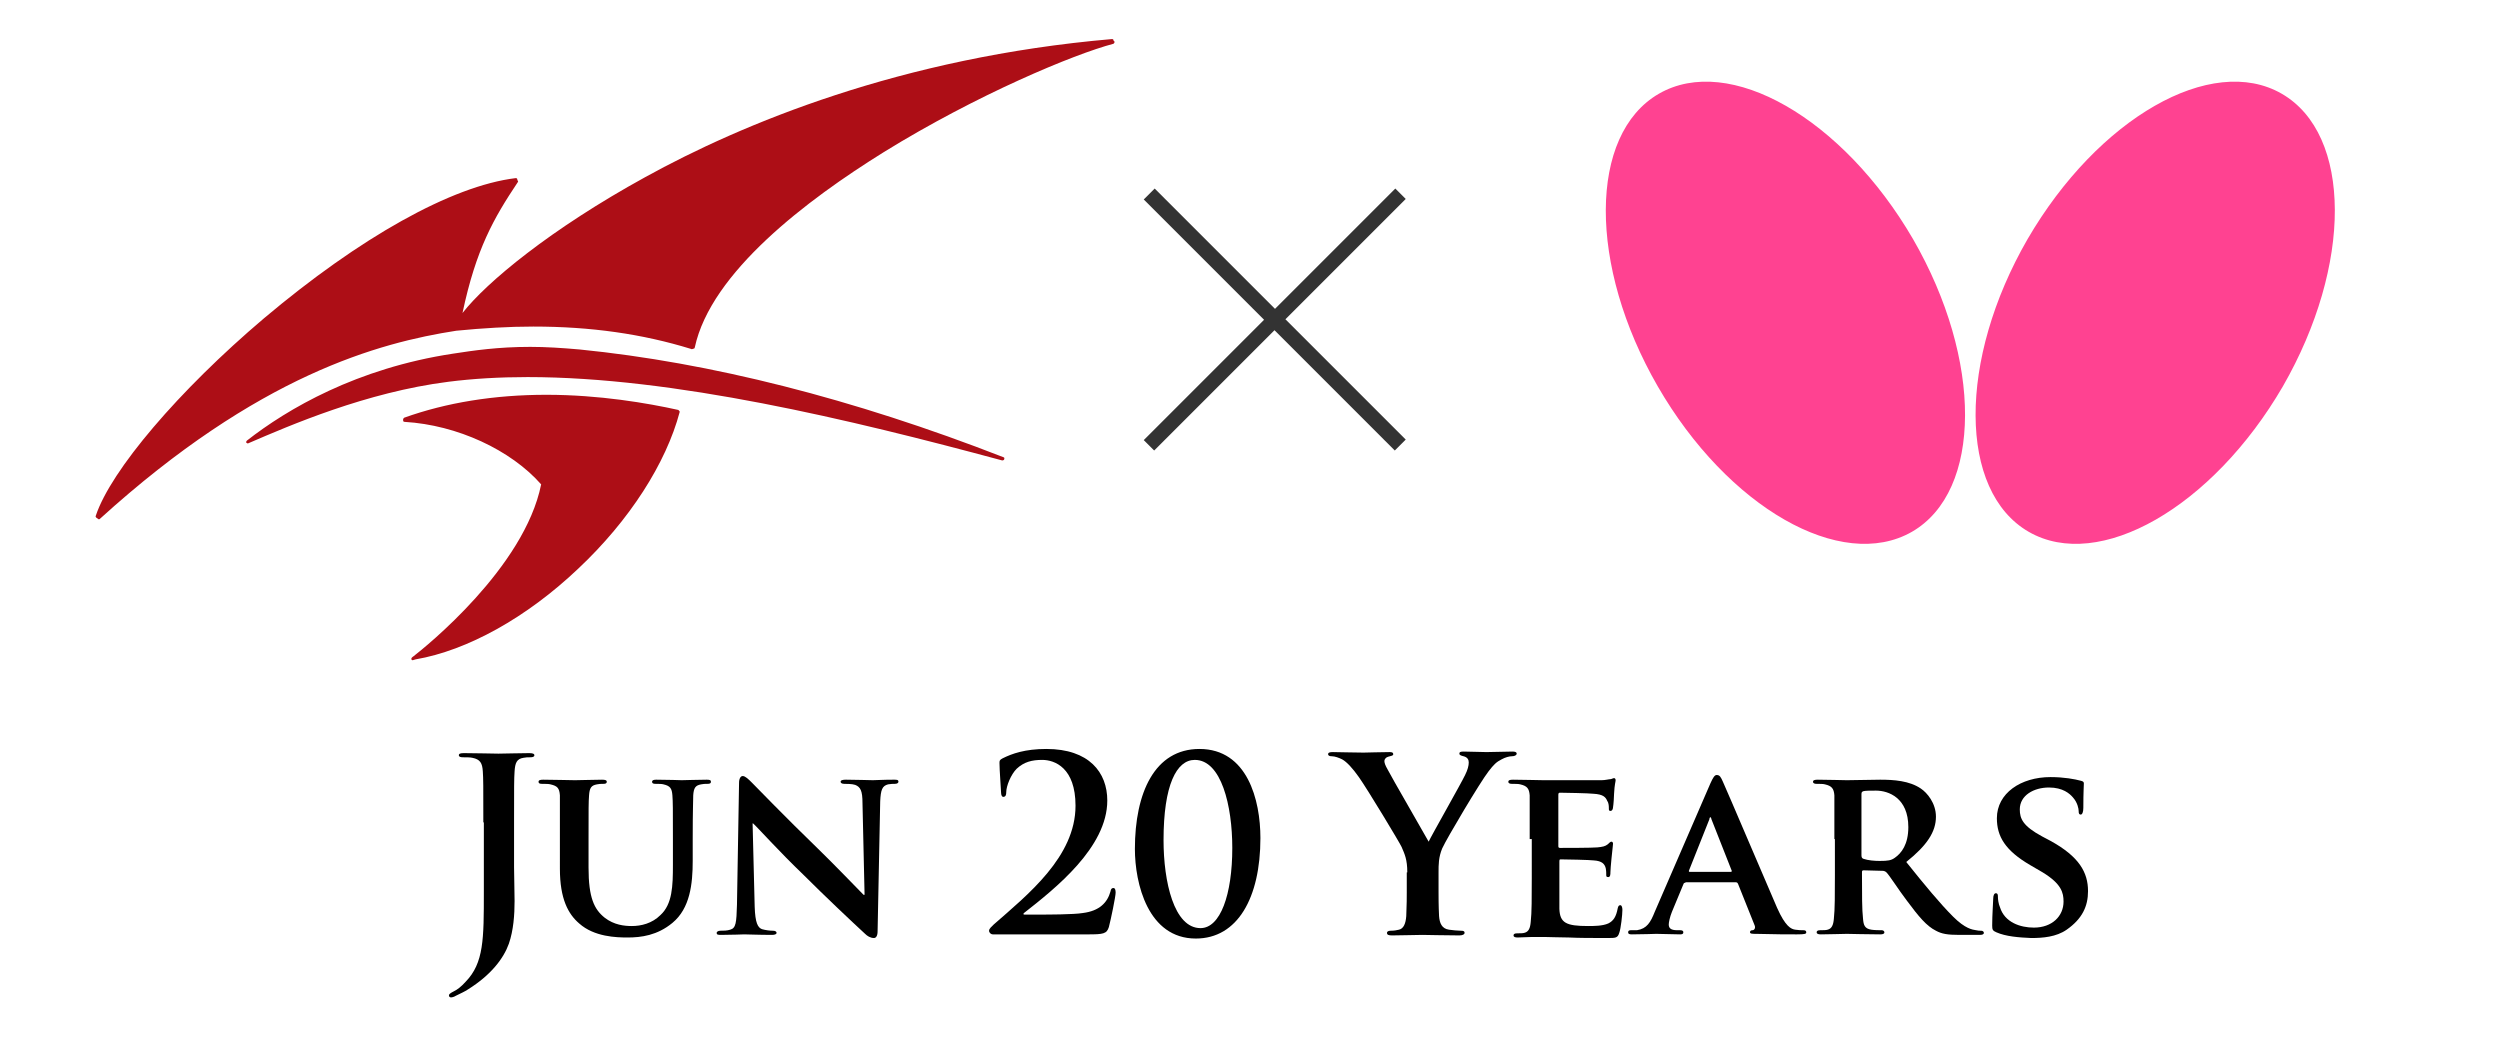 <?xml version="1.0" encoding="utf-8"?>
<!-- Generator: Adobe Illustrator 27.4.1, SVG Export Plug-In . SVG Version: 6.00 Build 0)  -->
<svg version="1.1" id="Logo" xmlns="http://www.w3.org/2000/svg" xmlns:xlink="http://www.w3.org/1999/xlink" x="0px" y="0px"
	 width="480px" height="200px" viewBox="0 0 480 200" enable-background="new 0 0 480 200" xml:space="preserve">
<g>
	<g>
		<path fill="#AD0E16" d="M214,8c0,0.2-0.1,0.3-0.2,0.4c-7.6,2-26.3,9.8-44.1,20.8c-14.8,9.2-33.2,23.1-36.3,37.5
			c0,0.1-0.1,0.2-0.1,0.2L133,67c-0.1,0-0.2,0.1-0.3,0c-9.4-2.9-19.3-4.3-30.3-4.3c-4.7,0-9.7,0.3-14.8,0.8
			c-14.8,2.3-38,8.5-68.4,36.1c-0.1,0.1-0.1,0.1-0.2,0.1c-0.1,0-0.1,0-0.2-0.1l-0.3-0.2c-0.1-0.1-0.2-0.2-0.1-0.4
			c2.9-8.7,15.9-24,32.3-37.9C69.1,45.6,86.7,35.7,99,34.2c0.1,0,0.3,0,0.3,0.2l0.1,0.3c0.1,0.1,0.1,0.2,0,0.3
			c-4.6,6.9-8,12.8-10.6,25.1c4.6-5.9,16.9-16.1,35.1-26.1c18.5-10.2,49.1-23,89.6-26.5c0.2,0,0.3,0.1,0.3,0.3L214,8z M130.5,79
			l-0.1-0.1c0-0.1-0.1-0.1-0.2-0.2c-5.9-1.3-15.1-2.9-25.3-2.9c-10,0-19.2,1.5-27.3,4.4c-0.1,0.1-0.2,0.2-0.2,0.3l0,0.2
			c0,0.2,0.1,0.3,0.3,0.3c10.1,0.6,20.4,5.4,26.2,12c-3.2,16-22.3,31.3-24.5,33c-0.3,0.2-0.5,0.4-0.4,0.6c0.1,0.3,0.4,0.1,0.8,0
			c9.9-1.7,21.3-8,31.2-17.4c9.9-9.3,16.9-20.3,19.5-30.1C130.5,79.1,130.5,79.1,130.5,79z M192.7,87.8
			c-29-11.3-56.4-18.2-81.4-20.7c-3.4-0.3-6.5-0.5-9.5-0.5c-6.2,0-10.9,0.7-14.8,1.3c-18.5,2.8-31.8,10.6-39.6,16.7
			c-0.1,0.1-0.2,0.3-0.1,0.4c0.1,0.1,0.3,0.2,0.4,0.1c7.9-3.4,22.6-9.8,38.4-11.8c4.7-0.6,9.8-0.9,15.2-0.9c28,0,61.8,8.1,91.1,16
			c0,0,0.1,0,0.1,0c0.1,0,0.3-0.1,0.3-0.2C192.9,88,192.8,87.8,192.7,87.8z"/>
	</g>
	<g opacity="0.8">
		<g>
			<path d="M267.8,86.5l-23.1-23.1l-23.1,23.1l-2-2l23.1-23.1l-23.1-23.1l2.1-2.1l23.1,23.1l23.1-23.1l2,2l-23.1,23.1l23.1,23.1
				L267.8,86.5z"/>
		</g>
	</g>
	<g>
		<path fill="#FF4291" d="M318.5,18c-13.5,7.8-13.6,33-0.2,56.2c13.4,23.2,35.2,35.7,48.8,27.9c13.5-7.8,13.6-33,0.2-56.2
			C353.8,22.7,332,10.2,318.5,18z M438.1,18c-13.5-7.8-35.3,4.7-48.8,27.9c-13.4,23.2-13.3,48.4,0.2,56.2
			c13.5,7.8,35.3-4.7,48.8-27.9C451.7,50.9,451.6,25.8,438.1,18z"/>
	</g>
</g>
<g>
	<path d="M92.8,157.9c0-7.1,0-8.4-0.1-9.8c-0.1-1.6-0.5-2.3-2-2.6c-0.4-0.1-1.2-0.1-1.8-0.1c-0.5,0-0.8-0.1-0.8-0.4
		c0-0.3,0.3-0.4,1-0.4c2.5,0,5.4,0.1,6.6,0.1c1.1,0,4-0.1,5.9-0.1c0.6,0,1,0.1,1,0.4c0,0.3-0.3,0.4-0.8,0.4c-0.5,0-0.8,0-1.3,0.1
		c-1.3,0.2-1.6,1-1.7,2.6c-0.1,1.5-0.1,2.8-0.1,9.8v8.6c0,2,0.1,4.2,0.1,6.5c0,2.6-0.2,5.6-1.1,8.2c-1,2.8-3.4,6-7.9,8.8
		c-0.6,0.4-1.3,0.7-2.3,1.2c-0.3,0.2-0.7,0.3-0.9,0.3c-0.2,0-0.4-0.1-0.4-0.4c0-0.2,0.2-0.4,1-0.8c0.6-0.3,1.3-0.8,2.2-1.8
		c3.5-3.6,3.5-8.2,3.5-17.3V157.9z"/>
	<path d="M107.5,161.1c0-6,0-7.1,0-8.4c-0.1-1.4-0.5-1.8-1.8-2.1c-0.3-0.1-1-0.1-1.6-0.1c-0.5,0-0.7-0.1-0.7-0.4
		c0-0.3,0.3-0.4,0.9-0.4c2.2,0,4.9,0.1,6.1,0.1c1,0,3.8-0.1,5.2-0.1c0.6,0,0.9,0.1,0.9,0.4c0,0.3-0.2,0.4-0.7,0.4
		c-0.5,0-0.7,0-1.2,0.1c-1.1,0.2-1.4,0.7-1.5,2.1c-0.1,1.3-0.1,2.4-0.1,8.4v5.5c0,5.8,1.1,8,3.1,9.6c1.8,1.4,3.8,1.6,5.2,1.6
		c1.8,0,3.9-0.5,5.5-2.1c2.3-2.1,2.4-5.6,2.4-9.6v-5c0-6,0-7.1-0.1-8.4c-0.1-1.3-0.4-1.8-1.7-2.1c-0.3-0.1-1-0.1-1.5-0.1
		s-0.7-0.1-0.7-0.4c0-0.3,0.3-0.4,0.8-0.4c2.1,0,4.8,0.1,4.9,0.1c0.5,0,3.2-0.1,4.8-0.1c0.6,0,0.8,0.1,0.8,0.4
		c0,0.3-0.2,0.4-0.7,0.4c-0.5,0-0.7,0-1.2,0.1c-1.1,0.2-1.4,0.7-1.5,2.1c0,1.3-0.1,2.4-0.1,8.4v4.2c0,4.4-0.5,9.1-3.9,11.9
		c-2.9,2.4-6,2.8-8.6,2.8c-2.1,0-6.4-0.1-9.3-2.7c-2.1-1.8-3.7-4.7-3.7-10.5V161.1z"/>
	<path d="M144.9,174.1c0.1,3.1,0.6,4,1.4,4.3c0.7,0.2,1.5,0.3,2.1,0.3c0.5,0,0.7,0.2,0.7,0.4c0,0.3-0.4,0.4-0.9,0.4
		c-2.6,0-4.6-0.1-5.3-0.1c-0.4,0-2.3,0.1-4.4,0.1c-0.6,0-0.9,0-0.9-0.4c0-0.2,0.3-0.4,0.7-0.4c0.6,0,1.3,0,1.9-0.2
		c1.1-0.3,1.2-1.3,1.3-4.8l0.4-23.4c0-0.8,0.3-1.3,0.7-1.3c0.5,0,1.1,0.6,1.8,1.3c0.5,0.5,6.6,6.8,12.6,12.6
		c2.8,2.7,8.2,8.3,8.8,8.9h0.2l-0.4-17.6c0-2.4-0.4-3.1-1.4-3.5c-0.6-0.2-1.6-0.2-2.1-0.2c-0.5,0-0.7-0.2-0.7-0.4
		c0-0.3,0.4-0.4,1-0.4c2.1,0,4.3,0.1,5.2,0.1c0.5,0,2-0.1,4-0.1c0.6,0,0.9,0,0.9,0.4c0,0.2-0.2,0.4-0.7,0.4c-0.4,0-0.7,0-1.3,0.1
		c-1.1,0.3-1.4,1-1.5,3.3l-0.5,24.9c0,0.9-0.3,1.3-0.7,1.3c-0.7,0-1.3-0.4-1.7-0.8c-2.6-2.4-7.7-7.2-11.9-11.4
		c-4.5-4.3-8.8-9.1-9.6-9.8h-0.1L144.9,174.1z"/>
	<path d="M190.6,179.4c-0.3,0-0.7-0.3-0.7-0.7c0-0.4,0.5-0.8,0.9-1.2c6.5-5.7,15.7-13,15.7-22.8c0-7.3-4-8.8-6.4-8.8
		c-2,0-3.5,0.4-4.9,1.7c-1.1,1.1-2,3.3-2,4.5c0,0.5-0.1,0.9-0.6,0.9c-0.2,0-0.4-0.3-0.4-0.9c0-0.4-0.3-4.3-0.3-5.6
		c0-0.4,0-0.6,0.6-0.9c1.8-0.9,4.3-1.8,8.4-1.8c8.2,0,11.7,4.5,11.7,9.9c0,9-10,16.9-16,21.6c-0.2,0.2-0.1,0.3,0.1,0.3h3.2
		c0.8,0,6.3,0,8-0.3c3.2-0.4,4.7-2,5.3-4.1c0.1-0.6,0.3-0.7,0.6-0.7c0.3,0,0.4,0.4,0.4,0.9c0,0.7-0.9,5.1-1.3,6.6
		c-0.4,1.3-1.1,1.4-4,1.4H190.6z"/>
	<path d="M229.6,180.2c-9.2,0-11.7-10.6-11.7-17.2c0-10.8,3.8-19.2,12.4-19.2c9.2,0,11.7,9.8,11.7,17.1
		C242,172.4,237.6,180.2,229.6,180.2z M229.4,145.9c-3.5,0-6,4.8-6,15.4c0,8,2,16.9,7.1,16.9c3.8,0,6.1-6.4,6.1-15.4
		C236.6,154.7,234.5,145.9,229.4,145.9z"/>
	<path d="M270.2,167.5c0-2.5-0.5-3.5-1.1-4.9c-0.3-0.7-6.5-11-8.2-13.4c-1.2-1.7-2.3-2.9-3.2-3.4c-0.6-0.3-1.4-0.6-2-0.6
		c-0.4,0-0.7-0.1-0.7-0.4c0-0.3,0.3-0.4,0.9-0.4c0.8,0,4.3,0.1,5.9,0.1c1,0,2.9-0.1,5-0.1c0.5,0,0.7,0.1,0.7,0.4
		c0,0.3-0.3,0.3-1,0.5c-0.4,0.1-0.7,0.5-0.7,0.8c0,0.4,0.2,0.9,0.6,1.6c0.7,1.4,7.2,12.6,7.9,13.9c0.5-1.1,6.3-11.3,7-12.8
		c0.5-1,0.7-1.8,0.7-2.4c0-0.5-0.2-1-1-1.2c-0.4-0.1-0.8-0.2-0.8-0.5c0-0.3,0.2-0.4,0.8-0.4c1.5,0,3,0.1,4.4,0.1c1,0,4.1-0.1,5-0.1
		c0.5,0,0.8,0.1,0.8,0.4c0,0.3-0.4,0.5-0.9,0.5c-0.5,0-1.3,0.2-2,0.6c-1,0.5-1.5,1-2.5,2.3c-1.5,1.9-8,12.8-8.9,14.8
		c-0.7,1.7-0.7,3.1-0.7,4.6v3.8c0,0.7,0,2.7,0.1,4.6c0.1,1.3,0.5,2.4,1.9,2.6c0.7,0.1,1.7,0.2,2.3,0.2c0.5,0,0.7,0.1,0.7,0.4
		c0,0.3-0.4,0.5-1,0.5c-2.9,0-5.9-0.1-7.1-0.1c-1.2,0-4.1,0.1-5.8,0.1c-0.7,0-1-0.1-1-0.5c0-0.2,0.2-0.4,0.7-0.4
		c0.7,0,1.2-0.1,1.6-0.2c0.9-0.2,1.3-1.2,1.4-2.6c0.1-2,0.1-3.9,0.1-4.6V167.5z"/>
	<path d="M293.7,161.1c0-6,0-7.1,0-8.4c-0.1-1.3-0.5-1.8-1.8-2.1c-0.3-0.1-1-0.1-1.6-0.1c-0.4,0-0.7-0.1-0.7-0.4
		c0-0.3,0.3-0.4,0.9-0.4c2.1,0,4.7,0.1,5.9,0.1c1.3,0,10.4,0,11.1,0c0.7,0,1.4-0.2,1.7-0.2c0.2,0,0.5-0.2,0.7-0.2
		c0.2,0,0.3,0.2,0.3,0.4c0,0.3-0.2,0.7-0.3,2.6c0,0.4-0.1,2.1-0.2,2.6c0,0.2-0.1,0.7-0.5,0.7c-0.3,0-0.3-0.2-0.3-0.5
		c0-0.3,0-1-0.3-1.4c-0.3-0.7-0.7-1.3-2.7-1.4c-0.7-0.1-5.6-0.2-6.4-0.2c-0.2,0-0.3,0.1-0.3,0.4v9.8c0,0.2,0,0.4,0.3,0.4
		c0.9,0,6.2,0,7.2-0.1c1-0.1,1.5-0.2,2-0.6c0.3-0.3,0.5-0.5,0.7-0.5s0.3,0.2,0.3,0.4c0,0.2-0.1,0.9-0.3,2.9
		c-0.1,0.8-0.2,2.4-0.2,2.6c0,0.3,0,0.9-0.4,0.9c-0.3,0-0.4-0.1-0.4-0.3c0-0.4,0-0.9-0.1-1.4c-0.2-0.8-0.7-1.4-2.3-1.5
		c-0.7-0.1-5.4-0.2-6.4-0.2c-0.2,0-0.2,0.2-0.2,0.4v3.2c0,1.3,0,4.7,0,5.9c0.1,2.7,1.3,3.3,5.5,3.3c1.1,0,2.8,0,3.9-0.5
		c1-0.5,1.5-1.3,1.8-2.9c0.1-0.4,0.2-0.6,0.5-0.6c0.3,0,0.4,0.5,0.4,0.9c0,0.9-0.3,3.6-0.6,4.4c-0.3,1-0.7,1-2.2,1
		c-3.1,0-5.5,0-7.5-0.1c-2,0-3.5-0.1-4.7-0.1c-0.5,0-1.3,0-2.3,0c-1,0-2,0.1-2.8,0.1c-0.5,0-0.8-0.1-0.8-0.4c0-0.2,0.1-0.4,0.7-0.4
		c0.6,0,1.1,0,1.4-0.1c0.8-0.2,1.1-0.9,1.2-2.1c0.2-1.7,0.2-4.8,0.2-8.4V161.1z"/>
	<path d="M323.6,169.5c-0.2,0-0.3,0-0.4,0.3l-2.2,5.3c-0.4,1-0.6,2-0.6,2.4c0,0.7,0.4,1.1,1.6,1.1h0.6c0.5,0,0.6,0.2,0.6,0.4
		c0,0.3-0.2,0.4-0.6,0.4c-1.3,0-3.3-0.1-4.6-0.1c-0.4,0-2.6,0.1-4.7,0.1c-0.5,0-0.7-0.1-0.7-0.4c0-0.2,0.1-0.4,0.5-0.4
		c0.4,0,0.8,0,1.2,0c1.9-0.3,2.6-1.5,3.4-3.5l10.7-24.7c0.5-1.1,0.8-1.6,1.2-1.6c0.6,0,0.8,0.4,1.2,1.3c1,2.2,7.8,18.2,10.4,24.2
		c1.6,3.6,2.7,4.1,3.5,4.2c0.6,0.1,1.1,0.1,1.5,0.1c0.4,0,0.6,0.1,0.6,0.4c0,0.3-0.2,0.4-1.8,0.4c-1.4,0-4.4,0-7.8-0.1
		c-0.7,0-1.2,0-1.2-0.3c0-0.2,0.1-0.4,0.5-0.4c0.3,0,0.6-0.4,0.4-0.9l-3.2-8c-0.1-0.2-0.2-0.3-0.4-0.3H323.6z M332.3,167.4
		c0.2,0,0.2-0.1,0.2-0.2l-3.9-9.9c0-0.1-0.1-0.4-0.2-0.4c-0.1,0-0.2,0.2-0.2,0.4l-3.9,9.8c-0.1,0.2,0,0.3,0.1,0.3H332.3z"/>
	<path d="M352.2,161.1c0-6,0-7.1,0-8.4c-0.1-1.3-0.5-1.8-1.8-2.1c-0.3-0.1-1-0.1-1.6-0.1c-0.4,0-0.7-0.1-0.7-0.4
		c0-0.3,0.3-0.4,0.9-0.4c2.1,0,4.7,0.1,5.6,0.1c1.4,0,5.1-0.1,6.4-0.1c2.6,0,5.6,0.2,7.8,1.7c1.2,0.8,2.9,2.8,2.9,5.4
		c0,2.9-1.7,5.5-5.7,8.7c3.6,4.5,6.5,8,9,10.5c2.3,2.3,3.7,2.5,4.4,2.6c0.4,0.1,0.7,0.1,1,0.1s0.5,0.2,0.5,0.4
		c0,0.3-0.3,0.4-0.8,0.4h-3.9c-2.3,0-3.4-0.2-4.5-0.8c-1.8-0.9-3.3-2.7-5.6-5.8c-1.6-2.1-3.3-4.8-3.9-5.4c-0.2-0.2-0.5-0.3-0.7-0.3
		l-3.7-0.1c-0.2,0-0.3,0.1-0.3,0.3v0.6c0,3.7,0,6.7,0.2,8.4c0.1,1.2,0.3,1.9,1.6,2.1c0.6,0.1,1.5,0.1,2,0.1c0.3,0,0.5,0.2,0.5,0.4
		c0,0.3-0.3,0.4-0.8,0.4c-2.4,0-5.8-0.1-6.4-0.1c-0.8,0-3.4,0.1-5,0.1c-0.5,0-0.8-0.1-0.8-0.4c0-0.2,0.1-0.4,0.7-0.4
		c0.6,0,1.1,0,1.4-0.1c0.8-0.2,1.1-0.9,1.2-2.1c0.2-1.7,0.2-4.8,0.2-8.4V161.1z M357.4,164.2c0,0.4,0.1,0.6,0.4,0.7
		c0.9,0.3,2.1,0.4,3.1,0.4c1.6,0,2.2-0.1,2.9-0.6c1.3-0.9,2.6-2.6,2.6-5.9c0-5.6-3.8-7-6.2-7c-1,0-2,0-2.4,0.1
		c-0.3,0.1-0.4,0.2-0.4,0.6V164.2z"/>
	<path d="M383.3,179c-0.7-0.3-0.8-0.5-0.8-1.3c0-2.1,0.2-4.6,0.2-5.2c0-0.6,0.2-1,0.5-1c0.4,0,0.4,0.4,0.4,0.7c0,0.5,0.1,1.3,0.4,2
		c0.9,2.9,3.9,3.9,6.5,3.9c3.5,0,5.7-2.2,5.7-5c0-1.7-0.4-3.4-4-5.6l-2.4-1.4c-4.8-2.8-6.4-5.5-6.4-9c0-4.8,4.6-7.9,10.3-7.9
		c2.6,0,4.7,0.4,5.8,0.7c0.4,0.1,0.6,0.2,0.6,0.5c0,0.5-0.1,1.6-0.1,4.7c0,0.8-0.2,1.3-0.5,1.3c-0.3,0-0.4-0.2-0.4-0.7
		c0-0.4-0.2-1.6-1.1-2.6c-0.6-0.7-1.9-1.9-4.6-1.9c-2.9,0-5.6,1.5-5.6,4.2c0,1.8,0.6,3.2,4.3,5.2l1.7,0.9c5.4,3,7.1,6,7.1,9.6
		c0,2.9-1.1,5.3-4.1,7.4c-2,1.4-4.6,1.6-6.8,1.6C387.6,180,385.1,179.8,383.3,179z"/>
</g>
</svg>
